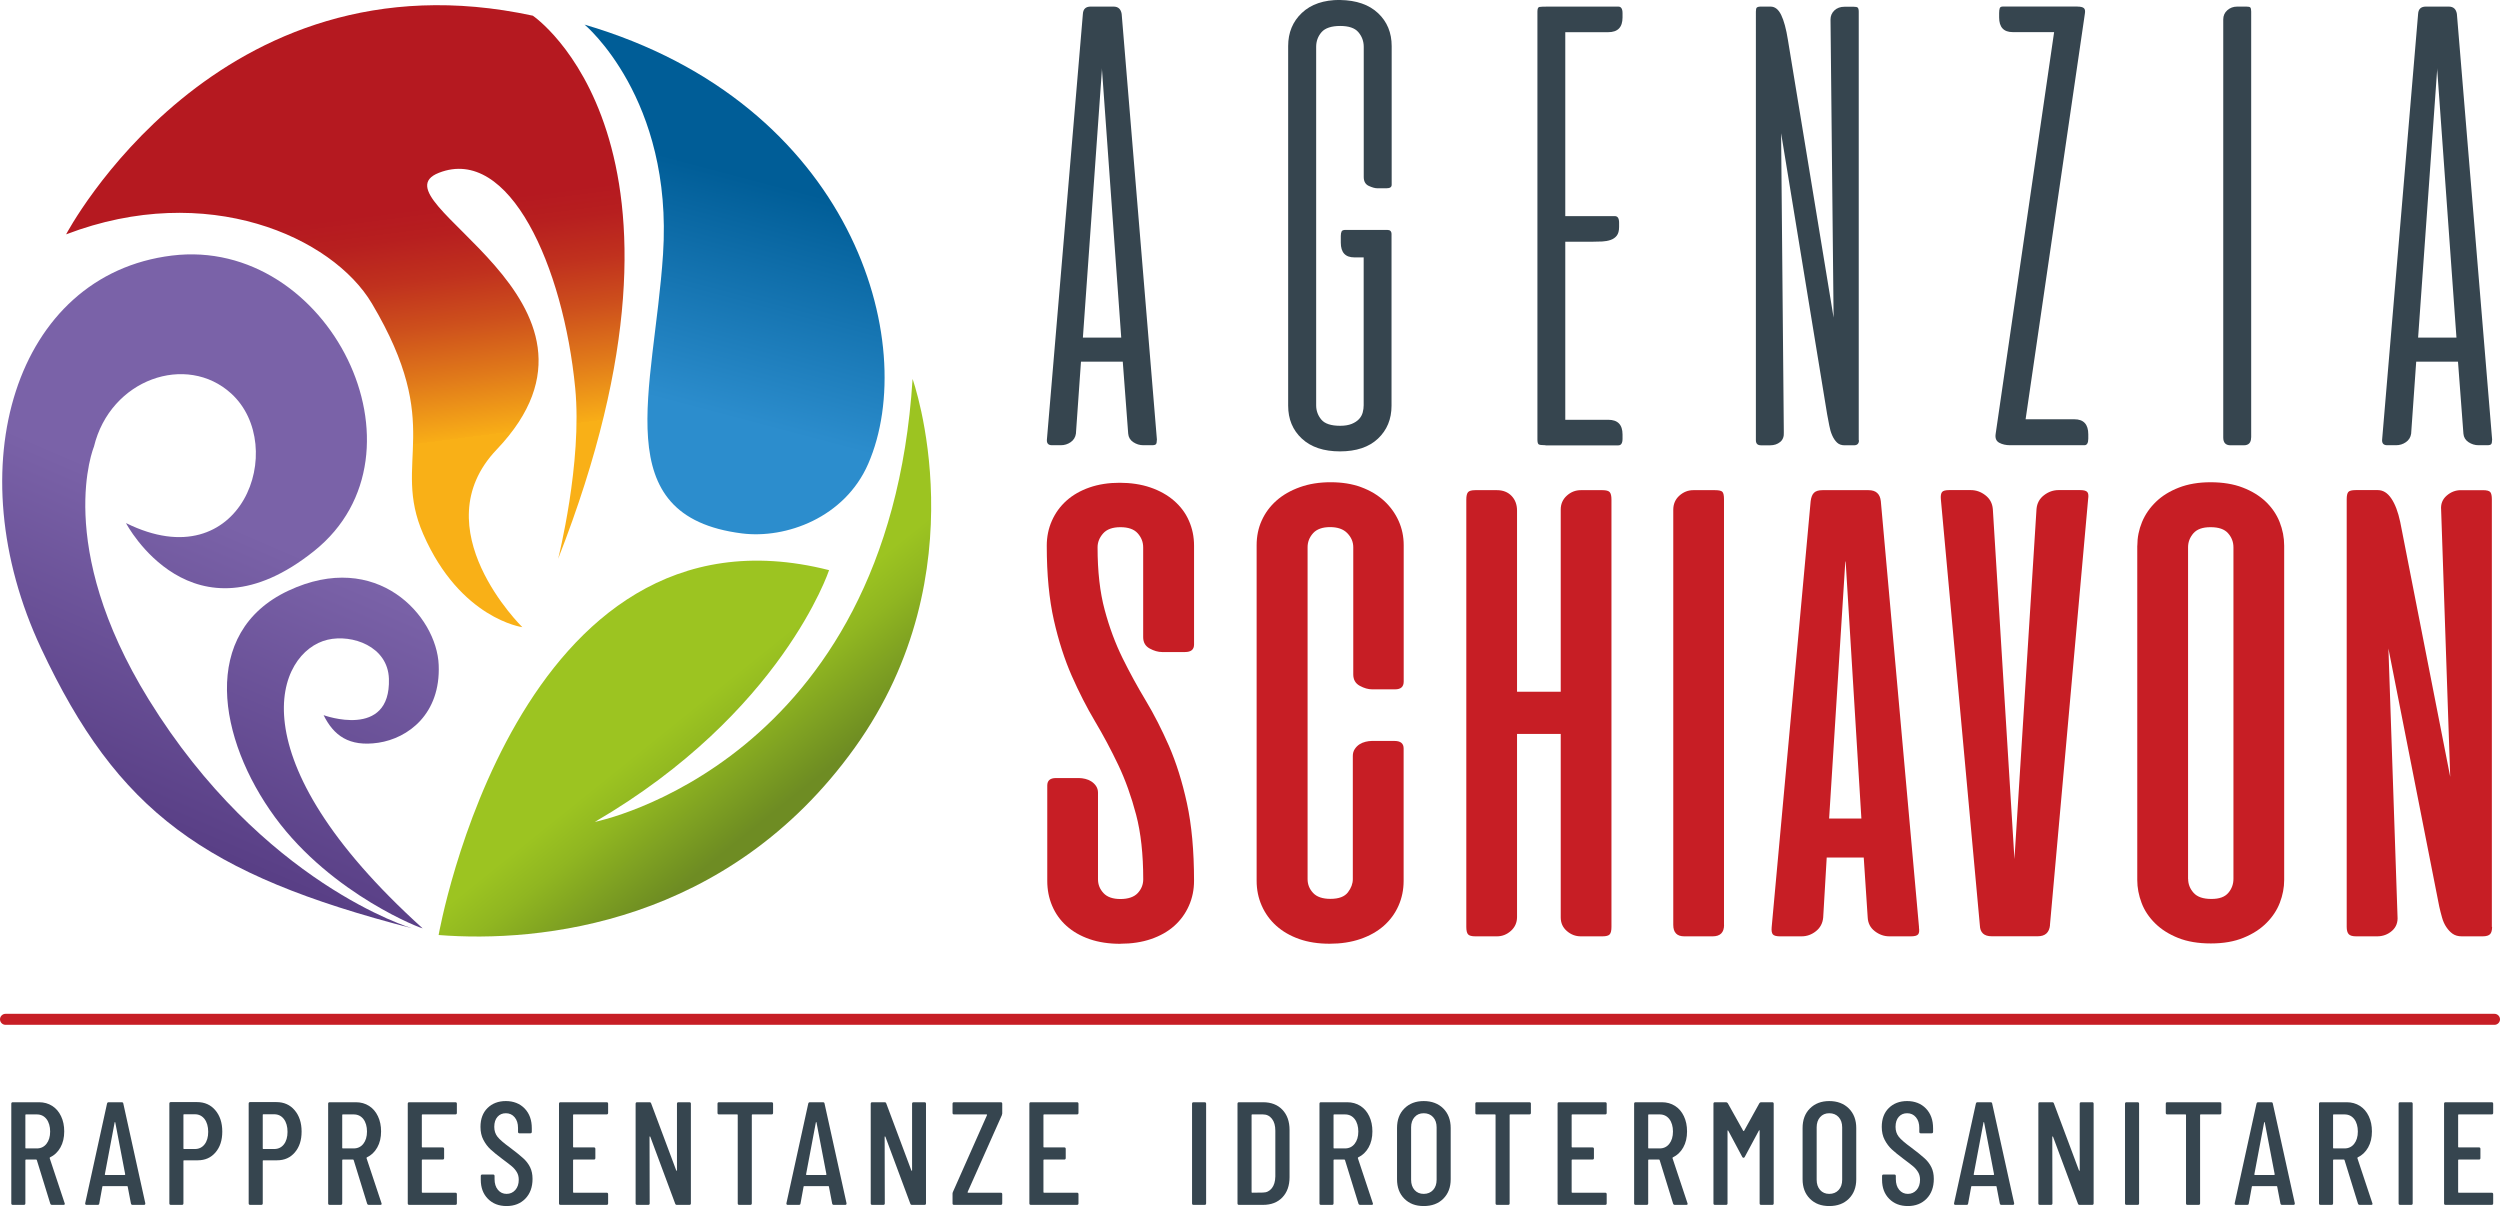 <svg xmlns="http://www.w3.org/2000/svg" xmlns:xlink="http://www.w3.org/1999/xlink" id="Livello_2" viewBox="0 0 341.01 164.51"><defs><style>.cls-1{fill:#c71e25;}.cls-2{fill:#36454f;}.cls-3{fill:url(#Sfumatura_senza_nome_114);}.cls-4{fill:url(#Sfumatura_senza_nome_143);}.cls-5{fill:url(#Sfumatura_senza_nome_144);}.cls-6{fill:url(#Sfumatura_senza_nome_145);}.cls-7{fill:url(#Sfumatura_senza_nome_114-2);}</style><linearGradient id="Sfumatura_senza_nome_144" x1="90.67" y1="65.55" x2="102.9" y2="19.41" gradientUnits="userSpaceOnUse"><stop offset=".22" stop-color="#2c8dcd"></stop><stop offset=".9" stop-color="#005d97"></stop></linearGradient><linearGradient id="Sfumatura_senza_nome_145" x1="109.62" y1="111.35" x2="91.09" y2="88.29" gradientUnits="userSpaceOnUse"><stop offset=".1" stop-color="#6e8c23"></stop><stop offset=".17" stop-color="#739322"></stop><stop offset=".52" stop-color="#90b621"></stop><stop offset=".71" stop-color="#9cc421"></stop></linearGradient><linearGradient id="Sfumatura_senza_nome_114" x1="42.22" y1="59.52" x2="17.06" y2="117.88" gradientUnits="userSpaceOnUse"><stop offset=".24" stop-color="#7a62a8"></stop><stop offset=".9" stop-color="#593f86"></stop></linearGradient><linearGradient id="Sfumatura_senza_nome_114-2" x1="61.8" y1="67.96" x2="36.64" y2="126.33" xlink:href="#Sfumatura_senza_nome_114"></linearGradient><linearGradient id="Sfumatura_senza_nome_143" x1="45.07" y1="15.63" x2="51.36" y2="64.21" gradientUnits="userSpaceOnUse"><stop offset=".29" stop-color="#b51920"></stop><stop offset=".37" stop-color="#b71f1f"></stop><stop offset=".49" stop-color="#c0311e"></stop><stop offset=".62" stop-color="#cd4f1c"></stop><stop offset=".77" stop-color="#e0791a"></stop><stop offset=".94" stop-color="#f8ad17"></stop><stop offset=".94" stop-color="#f9b017"></stop></linearGradient></defs><g id="Livello_1-2"><g><g><path class="cls-2" d="m6.86,164.19l-1.84-5.96s-.04-.06-.08-.06h-1.4c-.05,0-.08.03-.08.08v5.9c0,.13-.07.2-.2.2h-1.52c-.13,0-.2-.07-.2-.2v-13.6c0-.13.07-.2.2-.2h3.58c.68,0,1.28.17,1.8.5.52.33.92.8,1.21,1.41.29.61.43,1.3.43,2.07,0,.84-.17,1.57-.52,2.19-.35.62-.82,1.07-1.42,1.35-.04.04-.05.08-.04.12l2.04,6.14.02.08c0,.09-.06.14-.18.14h-1.56c-.12,0-.2-.05-.24-.16Zm-3.4-12.1v4.48c0,.05.03.08.08.08h1.48c.55,0,.99-.21,1.32-.63s.5-.98.5-1.67-.17-1.29-.5-1.71-.77-.63-1.32-.63h-1.48c-.05,0-.08.03-.08.08Z"></path><path class="cls-2" d="m17.86,164.17l-.44-2.3s0-.05-.03-.06c-.02-.01-.04-.02-.07-.02h-3.26s-.05,0-.07.02c-.02.01-.03.03-.03.06l-.42,2.3c-.01.12-.09.18-.22.18h-1.52c-.07,0-.12-.02-.15-.06s-.04-.09-.03-.16l2.98-13.6c.03-.12.1-.18.22-.18h1.78c.13,0,.21.06.22.18l3,13.6v.04c0,.12-.06.18-.18.18h-1.56c-.12,0-.19-.06-.22-.18Zm-3.5-3.9h2.66s.06-.03.06-.08l-1.36-7.1s-.03-.04-.04-.04c-.01,0-.03.01-.04.04l-1.34,7.1c0,.05.02.08.06.08Z"></path><path class="cls-2" d="m29.37,151.44c.63.74.95,1.71.95,2.91s-.31,2.12-.92,2.84-1.42,1.08-2.42,1.08h-1.88c-.05,0-.08.03-.08.08v5.8c0,.13-.07.2-.2.2h-1.52c-.13,0-.2-.07-.2-.2v-13.62c0-.13.07-.2.2-.2h3.58c1.03,0,1.86.37,2.49,1.11Zm-1.47,4.66c.33-.42.5-.99.5-1.71s-.17-1.32-.5-1.75c-.33-.43-.77-.65-1.32-.65h-1.48c-.05,0-.08.03-.08.08v4.58c0,.05.03.08.08.08h1.48c.55,0,.99-.21,1.32-.63Z"></path><path class="cls-2" d="m40.19,151.44c.63.74.95,1.71.95,2.91s-.31,2.12-.92,2.84-1.42,1.08-2.42,1.08h-1.88c-.05,0-.08.03-.08.08v5.8c0,.13-.07.2-.2.2h-1.52c-.13,0-.2-.07-.2-.2v-13.62c0-.13.07-.2.2-.2h3.58c1.03,0,1.86.37,2.49,1.11Zm-1.47,4.66c.33-.42.5-.99.5-1.71s-.17-1.32-.5-1.75c-.33-.43-.77-.65-1.32-.65h-1.48c-.05,0-.08.03-.08.08v4.58c0,.05.03.08.08.08h1.48c.55,0,.99-.21,1.32-.63Z"></path><path class="cls-2" d="m50.08,164.19l-1.84-5.96s-.04-.06-.08-.06h-1.4c-.05,0-.08.03-.08.08v5.9c0,.13-.07.2-.2.2h-1.52c-.13,0-.2-.07-.2-.2v-13.6c0-.13.07-.2.2-.2h3.58c.68,0,1.28.17,1.8.5.52.33.92.8,1.21,1.41.29.61.43,1.3.43,2.07,0,.84-.17,1.57-.52,2.19-.35.62-.82,1.07-1.42,1.35-.04.04-.05.08-.04.12l2.04,6.14.02.08c0,.09-.06.14-.18.14h-1.56c-.12,0-.2-.05-.24-.16Zm-3.4-12.1v4.48c0,.05.03.08.08.08h1.48c.55,0,.99-.21,1.32-.63s.5-.98.5-1.67-.17-1.29-.5-1.71-.77-.63-1.32-.63h-1.48c-.05,0-.08.03-.08.08Z"></path><path class="cls-2" d="m62.12,152.01h-4.5c-.05,0-.08.03-.08.08v4.34c0,.05.03.08.08.08h2.76c.13,0,.2.07.2.2v1.26c0,.13-.07.2-.2.2h-2.76c-.05,0-.08.03-.08.08v4.36c0,.05.03.08.08.08h4.5c.13,0,.2.07.2.2v1.26c0,.13-.07.2-.2.2h-6.3c-.13,0-.2-.07-.2-.2v-13.6c0-.13.07-.2.2-.2h6.3c.13,0,.2.07.2.2v1.26c0,.13-.07.2-.2.2Z"></path><path class="cls-2" d="m66.55,163.52c-.65-.66-.97-1.52-.97-2.59v-.52c0-.13.07-.2.2-.2h1.48c.13,0,.2.07.2.2v.42c0,.61.15,1.1.46,1.47.31.37.7.55,1.18.55s.88-.18,1.19-.53c.31-.35.47-.82.47-1.39,0-.39-.08-.73-.25-1.02-.17-.29-.39-.56-.66-.79-.27-.23-.72-.58-1.33-1.03-.68-.51-1.21-.94-1.6-1.3-.39-.36-.71-.79-.98-1.3-.27-.51-.4-1.1-.4-1.78,0-1.08.32-1.94.96-2.57.64-.63,1.47-.95,2.5-.95s1.92.34,2.57,1.02c.65.68.97,1.57.97,2.68v.5c0,.13-.07.2-.2.2h-1.48c-.13,0-.2-.07-.2-.2v-.54c0-.6-.15-1.08-.46-1.45-.31-.37-.71-.55-1.2-.55-.47,0-.85.16-1.14.49-.29.33-.44.78-.44,1.37,0,.53.15.98.44,1.35.29.37.86.86,1.7,1.47.8.6,1.4,1.09,1.81,1.46.41.37.72.78.94,1.23.22.45.33.98.33,1.59,0,1.12-.33,2.02-.98,2.69-.65.67-1.51,1.01-2.56,1.01s-1.9-.33-2.55-.99Z"></path><path class="cls-2" d="m82.75,152.01h-4.5c-.05,0-.08.03-.08.08v4.34c0,.05.03.08.08.08h2.76c.13,0,.2.07.2.2v1.26c0,.13-.07.2-.2.2h-2.76c-.05,0-.08.03-.08.08v4.36c0,.05.03.08.08.08h4.5c.13,0,.2.07.2.2v1.26c0,.13-.07.2-.2.2h-6.3c-.13,0-.2-.07-.2-.2v-13.6c0-.13.07-.2.2-.2h6.3c.13,0,.2.07.2.2v1.26c0,.13-.07.2-.2.2Z"></path><path class="cls-2" d="m92.54,150.35h1.5c.13,0,.2.07.2.2v13.6c0,.13-.07.2-.2.2h-1.72c-.11,0-.18-.05-.22-.16l-3.4-9.14s-.03-.04-.06-.03c-.03,0-.04.02-.04.05l.02,9.08c0,.13-.07.2-.2.2h-1.52c-.13,0-.2-.07-.2-.2v-13.6c0-.13.07-.2.2-.2h1.7c.11,0,.18.05.22.16l3.42,9.14s.03.06.06.05c.03,0,.04-.03.04-.07v-9.08c0-.13.07-.2.2-.2Z"></path><path class="cls-2" d="m105.45,150.55v1.26c0,.13-.07.2-.2.2h-2.62c-.05,0-.08.03-.08.08v12.06c0,.13-.07.2-.2.2h-1.52c-.13,0-.2-.07-.2-.2v-12.06c0-.05-.03-.08-.08-.08h-2.48c-.13,0-.2-.07-.2-.2v-1.26c0-.13.07-.2.2-.2h7.18c.13,0,.2.07.2.2Z"></path><path class="cls-2" d="m113.51,164.17l-.44-2.3s0-.05-.03-.06c-.02-.01-.04-.02-.07-.02h-3.26s-.05,0-.07.02c-.02.01-.03.03-.03.06l-.42,2.3c-.01.12-.09.18-.22.18h-1.52c-.07,0-.12-.02-.15-.06s-.04-.09-.03-.16l2.98-13.6c.03-.12.1-.18.22-.18h1.78c.13,0,.21.06.22.18l3,13.6v.04c0,.12-.06.18-.18.18h-1.56c-.12,0-.19-.06-.22-.18Zm-3.5-3.9h2.66s.06-.03.06-.08l-1.36-7.1s-.03-.04-.04-.04c-.01,0-.03.01-.04.04l-1.34,7.1c0,.05.02.08.06.08Z"></path><path class="cls-2" d="m124.61,150.35h1.5c.13,0,.2.07.2.2v13.6c0,.13-.07.2-.2.2h-1.72c-.11,0-.18-.05-.22-.16l-3.4-9.14s-.03-.04-.06-.03c-.03,0-.04.02-.04.05l.02,9.08c0,.13-.07.2-.2.2h-1.52c-.13,0-.2-.07-.2-.2v-13.6c0-.13.07-.2.2-.2h1.7c.11,0,.18.05.22.16l3.42,9.14s.03.06.06.05c.03,0,.04-.03.04-.07v-9.08c0-.13.07-.2.2-.2Z"></path><path class="cls-2" d="m129.93,164.15v-1.34c0-.07.02-.15.06-.24l4.64-10.46s.01-.05,0-.07c-.01-.02-.03-.03-.06-.03h-4.44c-.13,0-.2-.07-.2-.2v-1.26c0-.13.07-.2.2-.2h6.38c.13,0,.2.07.2.2v1.34c0,.05-.02.13-.06.24l-4.66,10.46s-.01.05,0,.07c.01.02.03.03.06.03h4.46c.13,0,.2.07.2.2v1.26c0,.13-.07.2-.2.2h-6.38c-.13,0-.2-.07-.2-.2Z"></path><path class="cls-2" d="m146.91,152.01h-4.5c-.05,0-.08.03-.08.08v4.34c0,.05.03.08.08.08h2.76c.13,0,.2.07.2.2v1.26c0,.13-.07.2-.2.2h-2.76c-.05,0-.08.03-.08.08v4.36c0,.05.03.08.08.08h4.5c.13,0,.2.07.2.2v1.26c0,.13-.07.2-.2.2h-6.3c-.13,0-.2-.07-.2-.2v-13.6c0-.13.07-.2.2-.2h6.3c.13,0,.2.07.2.2v1.26c0,.13-.07.2-.2.2Z"></path><path class="cls-2" d="m162.6,164.15v-13.6c0-.13.07-.2.2-.2h1.52c.13,0,.2.07.2.2v13.6c0,.13-.07.2-.2.2h-1.52c-.13,0-.2-.07-.2-.2Z"></path><path class="cls-2" d="m168.8,164.15v-13.6c0-.13.07-.2.2-.2h3.28c1.11,0,1.99.34,2.64,1.02.65.68.98,1.6.98,2.76v6.44c0,1.16-.33,2.08-.98,2.76-.65.68-1.53,1.02-2.64,1.02h-3.28c-.13,0-.2-.07-.2-.2Zm2-1.46l1.46-.02c.51,0,.91-.2,1.22-.59.31-.39.47-.93.48-1.61v-6.24c0-.68-.15-1.22-.46-1.62-.31-.4-.72-.6-1.24-.6h-1.46c-.05,0-.08.03-.08.08v10.52c0,.05.03.08.08.08Z"></path><path class="cls-2" d="m185.3,164.19l-1.84-5.96s-.04-.06-.08-.06h-1.4c-.05,0-.08.03-.08.08v5.9c0,.13-.07.2-.2.2h-1.52c-.13,0-.2-.07-.2-.2v-13.6c0-.13.07-.2.2-.2h3.58c.68,0,1.28.17,1.8.5.52.33.92.8,1.21,1.41.29.61.43,1.3.43,2.07,0,.84-.17,1.57-.52,2.19-.35.62-.82,1.07-1.42,1.35-.04.04-.05.08-.04.12l2.04,6.14.02.08c0,.09-.06.14-.18.14h-1.56c-.12,0-.2-.05-.24-.16Zm-3.4-12.1v4.48c0,.05.03.08.08.08h1.48c.55,0,.99-.21,1.32-.63s.5-.98.5-1.67-.17-1.29-.5-1.71-.77-.63-1.32-.63h-1.48c-.05,0-.08.03-.08.08Z"></path><path class="cls-2" d="m191.56,163.51c-.67-.67-1-1.55-1-2.66v-6.98c0-1.11.33-2,1-2.67.67-.67,1.55-1.01,2.64-1.01s2,.34,2.67,1.01,1.01,1.56,1.01,2.67v6.98c0,1.11-.34,1.99-1.01,2.66-.67.67-1.56,1-2.67,1s-1.97-.33-2.64-1Zm3.92-1.19c.32-.35.48-.82.48-1.39v-7.16c0-.57-.16-1.04-.48-1.39s-.75-.53-1.28-.53-.94.18-1.25.53-.47.82-.47,1.39v7.16c0,.57.16,1.04.47,1.39.31.35.73.53,1.25.53s.96-.18,1.28-.53Z"></path><path class="cls-2" d="m208.82,150.55v1.26c0,.13-.07.2-.2.2h-2.62c-.05,0-.08.03-.08.08v12.06c0,.13-.07.2-.2.2h-1.52c-.13,0-.2-.07-.2-.2v-12.06c0-.05-.03-.08-.08-.08h-2.48c-.13,0-.2-.07-.2-.2v-1.26c0-.13.07-.2.2-.2h7.18c.13,0,.2.07.2.2Z"></path><path class="cls-2" d="m218.96,152.01h-4.5c-.05,0-.08.03-.08.08v4.34c0,.05.03.08.08.08h2.76c.13,0,.2.07.2.2v1.26c0,.13-.07.2-.2.2h-2.76c-.05,0-.08.03-.08.08v4.36c0,.05.03.08.08.08h4.5c.13,0,.2.07.2.2v1.26c0,.13-.07.2-.2.2h-6.3c-.13,0-.2-.07-.2-.2v-13.6c0-.13.07-.2.2-.2h6.3c.13,0,.2.07.2.2v1.26c0,.13-.07.2-.2.2Z"></path><path class="cls-2" d="m228.22,164.19l-1.84-5.96s-.04-.06-.08-.06h-1.4c-.05,0-.08.03-.08.08v5.9c0,.13-.07.2-.2.2h-1.52c-.13,0-.2-.07-.2-.2v-13.6c0-.13.07-.2.2-.2h3.58c.68,0,1.28.17,1.8.5.52.33.92.8,1.21,1.41.29.61.43,1.3.43,2.07,0,.84-.17,1.57-.52,2.19-.35.62-.82,1.07-1.42,1.35-.04.04-.05.08-.04.12l2.04,6.14.02.08c0,.09-.06.14-.18.14h-1.56c-.12,0-.2-.05-.24-.16Zm-3.4-12.1v4.48c0,.05.03.08.08.08h1.48c.55,0,.99-.21,1.32-.63s.5-.98.5-1.67-.17-1.29-.5-1.71-.77-.63-1.32-.63h-1.48c-.05,0-.08.03-.08.08Z"></path><path class="cls-2" d="m240.22,150.35h1.52c.13,0,.2.07.2.2v13.6c0,.13-.07.2-.2.2h-1.52c-.13,0-.2-.07-.2-.2v-9.92s0-.06-.03-.06-.04.01-.07.04l-1.92,3.58c-.04.09-.1.14-.18.14s-.14-.05-.18-.14l-1.9-3.56s-.05-.04-.07-.04c-.02,0-.03.02-.03.06v9.9c0,.13-.07.2-.2.2h-1.52c-.13,0-.2-.07-.2-.2v-13.6c0-.13.07-.2.2-.2h1.52c.09,0,.17.05.24.14l2.1,3.76s.03.02.06.02.05,0,.06-.02l2.08-3.76c.05-.09.13-.14.24-.14Z"></path><path class="cls-2" d="m246.88,163.51c-.67-.67-1-1.55-1-2.66v-6.98c0-1.11.33-2,1-2.67.67-.67,1.55-1.01,2.64-1.01s2,.34,2.67,1.01,1.01,1.56,1.01,2.67v6.98c0,1.11-.34,1.99-1.01,2.66-.67.67-1.56,1-2.67,1s-1.97-.33-2.64-1Zm3.92-1.19c.32-.35.48-.82.48-1.39v-7.16c0-.57-.16-1.04-.48-1.39s-.75-.53-1.28-.53-.94.18-1.25.53-.47.82-.47,1.39v7.16c0,.57.16,1.04.47,1.39.31.35.73.53,1.25.53s.96-.18,1.28-.53Z"></path><path class="cls-2" d="m257.69,163.52c-.65-.66-.97-1.52-.97-2.59v-.52c0-.13.07-.2.2-.2h1.48c.13,0,.2.07.2.2v.42c0,.61.15,1.1.46,1.47.31.37.7.55,1.18.55s.88-.18,1.19-.53c.31-.35.47-.82.47-1.39,0-.39-.08-.73-.25-1.02-.17-.29-.39-.56-.66-.79-.27-.23-.72-.58-1.33-1.03-.68-.51-1.21-.94-1.6-1.3-.39-.36-.71-.79-.98-1.3-.27-.51-.4-1.1-.4-1.78,0-1.08.32-1.94.96-2.57.64-.63,1.47-.95,2.5-.95s1.92.34,2.57,1.02c.65.68.97,1.57.97,2.68v.5c0,.13-.07.2-.2.2h-1.48c-.13,0-.2-.07-.2-.2v-.54c0-.6-.15-1.08-.46-1.45-.31-.37-.71-.55-1.2-.55-.47,0-.85.16-1.14.49-.29.33-.44.78-.44,1.37,0,.53.15.98.44,1.35.29.37.86.86,1.7,1.47.8.6,1.4,1.09,1.81,1.46.41.37.72.78.94,1.23.22.45.33.98.33,1.59,0,1.12-.33,2.02-.98,2.69-.65.67-1.51,1.01-2.56,1.01s-1.9-.33-2.55-.99Z"></path><path class="cls-2" d="m272.78,164.17l-.44-2.3s0-.05-.03-.06c-.02-.01-.04-.02-.07-.02h-3.26s-.05,0-.07.02c-.02.01-.03.03-.03.06l-.42,2.3c-.01.12-.09.18-.22.18h-1.52c-.07,0-.12-.02-.15-.06s-.04-.09-.03-.16l2.98-13.6c.03-.12.1-.18.22-.18h1.78c.13,0,.21.06.22.18l3,13.6v.04c0,.12-.06.18-.18.18h-1.56c-.12,0-.19-.06-.22-.18Zm-3.5-3.9h2.66s.06-.03.06-.08l-1.36-7.1s-.03-.04-.04-.04c-.01,0-.03.01-.04.04l-1.34,7.1c0,.05.02.08.06.08Z"></path><path class="cls-2" d="m283.88,150.35h1.5c.13,0,.2.07.2.2v13.6c0,.13-.07.2-.2.2h-1.72c-.11,0-.18-.05-.22-.16l-3.4-9.14s-.03-.04-.06-.03c-.03,0-.04.02-.04.05l.02,9.08c0,.13-.07.2-.2.2h-1.52c-.13,0-.2-.07-.2-.2v-13.6c0-.13.07-.2.2-.2h1.7c.11,0,.18.05.22.16l3.42,9.14s.03.06.06.05c.03,0,.04-.03.04-.07v-9.08c0-.13.07-.2.2-.2Z"></path><path class="cls-2" d="m289.86,164.15v-13.6c0-.13.07-.2.2-.2h1.52c.13,0,.2.07.2.2v13.6c0,.13-.07.2-.2.2h-1.52c-.13,0-.2-.07-.2-.2Z"></path><path class="cls-2" d="m303,150.55v1.26c0,.13-.07.2-.2.2h-2.62c-.05,0-.08.03-.08.08v12.06c0,.13-.07.2-.2.2h-1.52c-.13,0-.2-.07-.2-.2v-12.06c0-.05-.03-.08-.08-.08h-2.48c-.13,0-.2-.07-.2-.2v-1.26c0-.13.07-.2.2-.2h7.18c.13,0,.2.07.2.2Z"></path><path class="cls-2" d="m311.06,164.17l-.44-2.3s0-.05-.03-.06c-.02-.01-.04-.02-.07-.02h-3.26s-.05,0-.07.02c-.02.01-.03.03-.03.06l-.42,2.3c-.01.12-.09.18-.22.18h-1.52c-.07,0-.12-.02-.15-.06s-.04-.09-.03-.16l2.98-13.6c.03-.12.1-.18.22-.18h1.78c.13,0,.21.06.22.18l3,13.6v.04c0,.12-.06.18-.18.18h-1.56c-.12,0-.19-.06-.22-.18Zm-3.5-3.9h2.66s.06-.03.06-.08l-1.36-7.1s-.03-.04-.04-.04c-.01,0-.03.01-.04.04l-1.34,7.1c0,.05.02.08.06.08Z"></path><path class="cls-2" d="m321.64,164.19l-1.84-5.96s-.04-.06-.08-.06h-1.4c-.05,0-.08.03-.08.08v5.9c0,.13-.07.2-.2.2h-1.52c-.13,0-.2-.07-.2-.2v-13.6c0-.13.07-.2.2-.2h3.58c.68,0,1.28.17,1.8.5.52.33.92.8,1.21,1.41.29.61.43,1.3.43,2.07,0,.84-.17,1.57-.52,2.19-.35.62-.82,1.07-1.42,1.35-.04.04-.05.08-.04.12l2.04,6.14.02.08c0,.09-.06.14-.18.14h-1.56c-.12,0-.2-.05-.24-.16Zm-3.4-12.1v4.48c0,.05.03.08.08.08h1.48c.55,0,.99-.21,1.32-.63s.5-.98.5-1.67-.17-1.29-.5-1.71-.77-.63-1.32-.63h-1.48c-.05,0-.08.03-.08.08Z"></path><path class="cls-2" d="m327.18,164.15v-13.6c0-.13.07-.2.2-.2h1.52c.13,0,.2.07.2.2v13.6c0,.13-.07.2-.2.2h-1.52c-.13,0-.2-.07-.2-.2Z"></path><path class="cls-2" d="m339.88,152.01h-4.5c-.05,0-.08.03-.08.08v4.34c0,.05.03.08.08.08h2.76c.13,0,.2.07.2.2v1.26c0,.13-.07.2-.2.2h-2.76c-.05,0-.08.03-.08.08v4.36c0,.05.03.08.08.08h4.5c.13,0,.2.07.2.2v1.26c0,.13-.07.2-.2.2h-6.3c-.13,0-.2-.07-.2-.2v-13.6c0-.13.07-.2.2-.2h6.3c.13,0,.2.07.2.2v1.26c0,.13-.07.2-.2.2Z"></path></g><path class="cls-1" d="m340.26,139.79H.75c-.41,0-.75-.34-.75-.75s.34-.75.75-.75h339.51c.41,0,.75.34.75.75s-.34.75-.75.75Z"></path><path class="cls-2" d="m157.8,59.99c0,.28-.04.48-.11.58s-.25.16-.53.16h-1.21c-.49,0-.95-.14-1.37-.42s-.65-.67-.69-1.16l-.74-9.82h-5.7l-.69,9.82c-.07.49-.31.88-.71,1.16s-.85.42-1.35.42h-1.21c-.49,0-.72-.25-.69-.74l4.91-58.09c.04-.67.39-1,1.06-1h3.12c.63,0,1,.33,1.11,1l4.81,58.09Zm-10.09-13.94h5.23l-2.64-36.76v.32l-2.59,36.44Z"></path><path class="cls-2" d="m182.8,0c2.22.04,3.94.63,5.18,1.8,1.23,1.16,1.85,2.66,1.85,4.49v18.91c0,.32-.23.48-.69.48h-1.27c-.32,0-.7-.11-1.16-.32s-.69-.62-.69-1.21V6.39c0-.77-.25-1.44-.74-2.01s-1.32-.84-2.48-.84-2.04.28-2.53.84-.74,1.23-.74,2.01v48.9c0,.74.24,1.39.71,1.95s1.33.84,2.56.84c.63,0,1.16-.09,1.58-.26s.76-.4,1-.66.41-.56.5-.9.13-.66.13-.98v-20.17h-1.27c-1.23,0-1.85-.67-1.85-2.01v-.9c0-.28.04-.49.11-.63s.25-.21.53-.21h5.7c.39,0,.58.19.58.58v23.4c0,1.83-.62,3.33-1.85,4.49-1.23,1.16-2.96,1.74-5.18,1.74s-3.95-.58-5.2-1.74c-1.25-1.16-1.87-2.66-1.87-4.49V6.28c0-1.83.62-3.34,1.87-4.52,1.25-1.18,2.98-1.77,5.2-1.77Z"></path><path class="cls-2" d="m210.82,60.73c-.53,0-.84-.04-.95-.13s-.16-.31-.16-.66V1.58c0-.39.09-.6.26-.63s.56-.05,1.16-.05h9.61c.39,0,.58.3.58.9v.58c0,1.34-.65,2.01-1.95,2.01h-5.86v25.09h6.76c.39,0,.58.3.58.9v.58c0,.53-.11.92-.32,1.19s-.49.46-.84.58-.73.19-1.14.21-.82.03-1.24.03h-3.8v24.29h5.86c1.3,0,1.95.67,1.95,2.01v.58c0,.6-.19.9-.58.9h-9.93Z"></path><path class="cls-2" d="m253.57,60.05c0,.46-.23.69-.69.69h-1.27c-.42,0-.77-.12-1.03-.37s-.48-.57-.66-.98-.31-.85-.4-1.35-.18-1-.29-1.53l-6.28-38.34.37,40.77c.04.6-.13,1.05-.5,1.35-.37.3-.82.45-1.35.45h-1.27c-.46,0-.69-.23-.69-.69V1.58c0-.28.04-.47.13-.55s.27-.13.55-.13h1.32c.6,0,1.08.38,1.45,1.14.37.76.68,1.89.92,3.41l6.23,37.87-.42-40.66c0-.49.18-.91.53-1.24s.81-.5,1.37-.5h1.27c.28,0,.47.04.55.13s.13.27.13.55v58.46Z"></path><path class="cls-2" d="m283.38.9c.42,0,.71.07.87.21s.2.4.13.79l-8.08,55.29h6.65c1.27,0,1.9.69,1.9,2.06v.58c0,.6-.18.9-.53.9h-10.14c-.56,0-1.06-.11-1.48-.34s-.58-.64-.48-1.24l7.97-54.77h-5.65c-1.23,0-1.85-.67-1.85-2.01v-.58c0-.28.03-.5.08-.66s.2-.24.45-.24h10.14Z"></path><path class="cls-2" d="m307.06,59.68c0,.7-.33,1.06-1,1.06h-1.8c-.67,0-1-.35-1-1.06V2.64c0-.49.18-.91.55-1.24s.82-.5,1.35-.5h1.27c.28,0,.46.04.53.13s.11.27.11.55v58.09Z"></path><path class="cls-2" d="m339.93,59.99c0,.28-.04.48-.11.58s-.25.16-.53.16h-1.21c-.49,0-.95-.14-1.37-.42s-.65-.67-.69-1.16l-.74-9.82h-5.7l-.69,9.82c-.07.49-.31.88-.71,1.16s-.85.42-1.35.42h-1.21c-.49,0-.72-.25-.69-.74l4.91-58.09c.04-.67.39-1,1.06-1h3.12c.63,0,1,.33,1.11,1l4.81,58.09Zm-10.09-13.94h5.23l-2.64-36.76v.32l-2.59,36.44Z"></path><path class="cls-1" d="m152.84,128.74c-1.58,0-2.98-.21-4.22-.64s-2.28-1.03-3.14-1.8-1.51-1.68-1.96-2.74-.67-2.19-.67-3.41v-13c0-.68.39-1.02,1.18-1.02h3.17c.25,0,.53.04.83.11s.58.19.83.35.47.37.64.62.27.56.27.91v11.82c0,.72.25,1.34.75,1.88s1.27.81,2.31.81,1.86-.27,2.36-.81.75-1.16.75-1.88c0-3.4-.32-6.34-.97-8.81s-1.46-4.74-2.44-6.8c-.98-2.06-2.04-4.04-3.17-5.94-1.13-1.9-2.18-3.97-3.17-6.2-.98-2.24-1.8-4.77-2.44-7.6-.64-2.83-.97-6.21-.97-10.15,0-1.22.23-2.35.7-3.41.47-1.06,1.13-1.97,1.99-2.74s1.91-1.37,3.14-1.8c1.24-.43,2.61-.64,4.11-.64s2.94.21,4.19.64,2.33,1.03,3.22,1.8,1.58,1.68,2.04,2.74c.47,1.06.7,2.19.7,3.41v13.48c0,.68-.41,1.02-1.24,1.02h-3.12c-.54,0-1.1-.16-1.69-.48s-.89-.84-.89-1.56v-12.25c0-.72-.25-1.35-.75-1.91s-1.29-.83-2.36-.83-1.86.29-2.36.86c-.5.57-.75,1.2-.75,1.88,0,3.29.32,6.14.97,8.54.64,2.4,1.46,4.59,2.44,6.58.98,1.99,2.04,3.92,3.17,5.8,1.13,1.88,2.18,3.95,3.17,6.2.98,2.26,1.8,4.85,2.44,7.79.64,2.94.97,6.46.97,10.58,0,1.22-.23,2.35-.7,3.41-.47,1.06-1.13,1.97-1.99,2.74-.86.77-1.92,1.37-3.17,1.8s-2.65.64-4.19.64Z"></path><path class="cls-1" d="m181.52,65.78c1.54,0,2.92.22,4.14.67,1.22.45,2.26,1.07,3.12,1.85.86.79,1.52,1.7,1.99,2.74.47,1.04.7,2.15.7,3.33v18.59c0,.72-.39,1.07-1.18,1.07h-3.12c-.54,0-1.1-.16-1.69-.48s-.89-.84-.89-1.56v-17.35c0-.72-.27-1.35-.81-1.91-.54-.56-1.33-.83-2.36-.83s-1.81.28-2.31.83c-.5.56-.75,1.19-.75,1.91v45.28c0,.72.25,1.34.75,1.88s1.29.81,2.36.81c1.15,0,1.94-.3,2.39-.89.45-.59.67-1.19.67-1.8v-16.81c0-.36.09-.67.27-.94s.39-.48.64-.64.53-.28.83-.35.58-.11.83-.11h3.12c.82,0,1.24.34,1.24,1.02v18.05c0,1.22-.23,2.35-.7,3.41-.47,1.06-1.14,1.97-2.01,2.74-.88.77-1.94,1.37-3.2,1.8-1.25.43-2.65.64-4.19.64s-2.92-.21-4.14-.64-2.26-1.03-3.12-1.8-1.52-1.68-1.99-2.74c-.47-1.06-.7-2.19-.7-3.41v-45.77c0-1.22.23-2.35.7-3.38.47-1.04,1.14-1.94,2.01-2.71s1.94-1.38,3.2-1.83c1.25-.45,2.65-.67,4.19-.67Z"></path><path class="cls-1" d="m219.57,127.45c-.16.18-.49.27-.99.27h-2.95c-.72,0-1.35-.24-1.91-.73s-.83-1.1-.83-1.85v-25.03h-5.96v24.98c0,.75-.28,1.38-.83,1.88-.56.5-1.19.75-1.91.75h-2.95c-.5,0-.83-.09-.99-.27s-.24-.52-.24-1.02v-58.28c0-.5.08-.84.24-1.02s.49-.27.99-.27h2.95c.82,0,1.49.26,1.99.78s.75,1.19.75,2.01v24.71h5.96v-24.87c0-.75.28-1.38.83-1.88s1.19-.75,1.91-.75h2.95c.5,0,.83.09.99.27s.24.52.24,1.02v58.28c0,.5-.08.84-.24,1.02Z"></path><path class="cls-1" d="m235.17,126.16c0,1.04-.52,1.56-1.56,1.56h-3.87c-1,0-1.5-.52-1.5-1.56v-56.62c0-.79.28-1.43.83-1.93.56-.5,1.19-.75,1.91-.75h2.95c.54,0,.88.08,1.02.24s.21.49.21.99v58.07Z"></path><path class="cls-1" d="m261.75,126.48c.07.47.04.79-.11.97s-.47.27-.97.27h-2.95c-.72,0-1.38-.23-1.99-.7s-.93-1.09-.97-1.88l-.54-8.17h-5.05l-.48,8.17c-.07.79-.4,1.41-.99,1.88s-1.24.7-1.96.7h-2.95c-.5,0-.82-.09-.97-.27s-.2-.5-.16-.97l5.32-58.12c.07-.54.22-.92.46-1.15s.62-.35,1.15-.35h6.29c1,0,1.56.5,1.67,1.5l5.21,58.12Zm-12.25-14.83h4.4l-2.15-35.13-.05.21-2.2,34.92Z"></path><path class="cls-1" d="m279.63,126.21c-.11,1-.66,1.5-1.67,1.5h-6.29c-1.04,0-1.58-.5-1.61-1.5l-5.32-58.12c-.04-.47.02-.79.16-.97s.47-.27.97-.27h2.95c.72,0,1.38.23,1.99.7.61.47.95,1.09,1.02,1.88l2.95,47.76,3.01-47.76c.07-.79.41-1.41,1.02-1.88.61-.47,1.27-.7,1.99-.7h2.95c.5,0,.82.09.97.27s.18.5.11.97l-5.21,58.12Z"></path><path class="cls-1" d="m291.54,74.43c0-1.11.21-2.18.64-3.22s1.07-1.96,1.91-2.77c.84-.81,1.88-1.45,3.12-1.93,1.24-.48,2.68-.73,4.32-.73s3.15.24,4.4.73c1.25.48,2.3,1.13,3.14,1.93.84.81,1.47,1.73,1.88,2.77.41,1.04.62,2.11.62,3.22v45.61c0,1.04-.2,2.07-.59,3.09-.39,1.02-1,1.94-1.83,2.77-.82.82-1.86,1.5-3.12,2.01-1.25.52-2.74.78-4.46.78s-3.21-.25-4.46-.75c-1.25-.5-2.3-1.16-3.14-1.99s-1.46-1.75-1.85-2.79-.59-2.08-.59-3.12v-45.61Zm6.93,45.45c0,.72.25,1.35.75,1.91s1.31.83,2.42.83,1.84-.28,2.31-.83.7-1.19.7-1.91v-45.23c0-.72-.24-1.35-.73-1.91s-1.28-.83-2.39-.83-1.85.28-2.34.83c-.48.56-.73,1.19-.73,1.91v45.23Z"></path><path class="cls-1" d="m339.93,126.43c0,.47-.09.8-.27.99s-.52.3-1.02.3h-2.85c-.5,0-.91-.12-1.24-.35s-.61-.54-.86-.91-.45-.81-.59-1.32c-.14-.5-.27-1-.38-1.5l-6.93-35.19,1.24,36.53c.07.82-.18,1.49-.75,1.99s-1.25.75-2.04.75h-2.85c-.5,0-.84-.1-1.02-.3s-.27-.53-.27-.99v-58.34c0-.47.07-.79.21-.97s.48-.27,1.02-.27h3.01c.72,0,1.33.38,1.85,1.15s.92,1.84,1.21,3.2l6.82,34.76-1.24-36.42c-.07-.79.18-1.43.75-1.93s1.22-.75,1.93-.75h3.01c.54,0,.88.09,1.02.27s.21.5.21.97v58.34Z"></path><g><path class="cls-5" d="m79.72,3.34s12.12,10.05,10.72,31.35c-1.22,18.55-7.81,35.72,10.76,38.07,5.99.76,14.03-2.14,17.23-9.5,7.14-16.42-2.08-49.17-38.72-59.91Z"></path><path class="cls-6" d="m124.48,51.69s9.37,26.26-7.9,50.32c-17.26,24.06-42.97,26.63-56.75,25.53,0,0,10.65-60.6,53.26-49.77,0,0-6.43,19.47-31.95,34.34,0,0,40.03-7.9,43.34-60.42Z"></path><g><path class="cls-3" d="m17.2,71.38s9.01,17.11,25.66,3.77c16.65-13.34,1.98-42.91-19.41-40.29C2.07,37.48-6,63.72,5.62,88.46c10.44,22.25,22.18,30.81,50.55,38.15,0,0-20.38-6.06-35.9-31.22-13.01-21.09-7.46-34.45-7.46-34.45,2.24-9.26,12.65-12.81,18.73-7.26,7.86,7.17,1.49,25.5-14.33,17.68Z"></path><path class="cls-7" d="m57.65,126.62c.25.22-12.34-4.5-20.14-15.15-7.8-10.65-10.27-25.21,1.81-30.89s20.25,3.42,20.52,10.12c.28,6.7-4.18,10-8.22,10.61-4.04.6-6.11-1.01-7.48-3.76,0,0,9.17,3.36,8.91-4.96-.14-4.44-5.03-6.11-8.36-5.33-6.92,1.62-12.93,15.98,12.95,39.36Z"></path></g><path class="cls-4" d="m9.02,31.96S29.61-7.17,72.68,2.14c0,0,25.69,17.32,3.45,74.09,0,0,3.32-13.13,2.33-23.3-1.61-16.61-8.99-33.12-18.59-29.36-9.51,3.72,27.22,17.46,7.88,37.75-10.26,10.76,3.5,24.23,3.5,24.23,0,0-8.46-1.13-13.51-12.67-4.39-10.02,3.04-14.56-7.01-31.48-5.39-9.08-22.48-16.78-41.69-9.44Z"></path></g></g></g></svg>